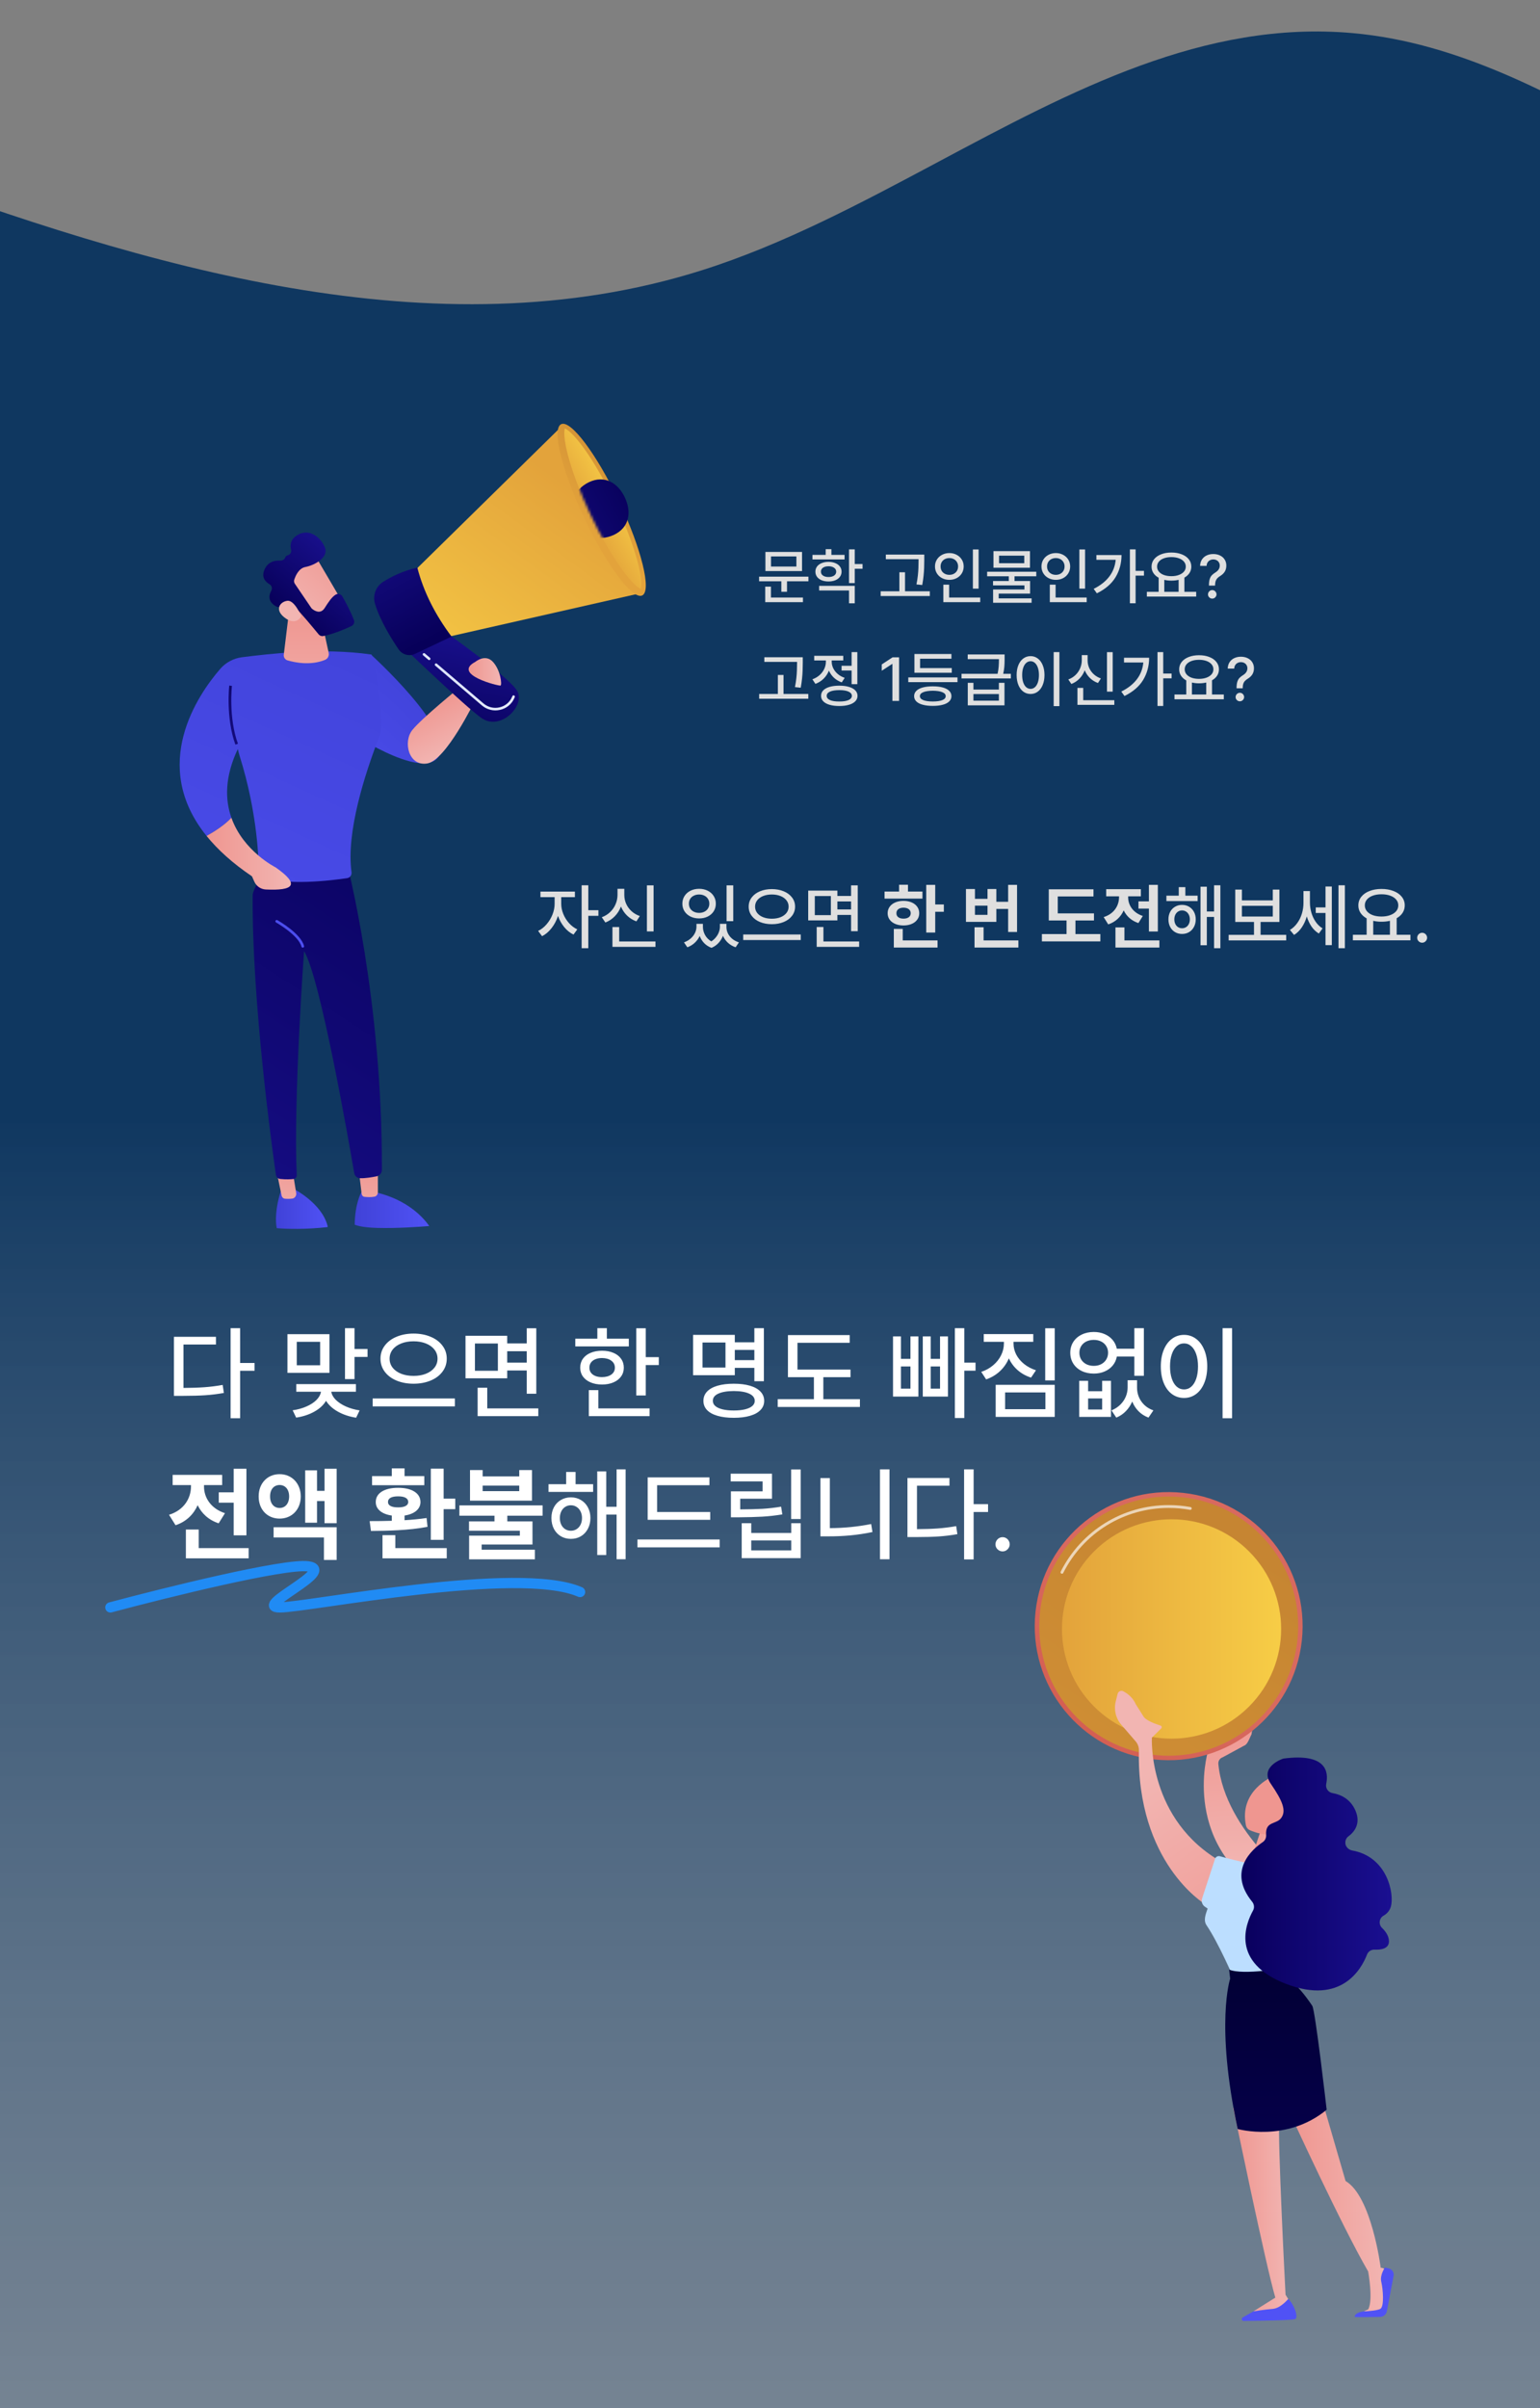 <svg xmlns="http://www.w3.org/2000/svg" width="600" height="938" viewBox="0 0 600 938" fill="none"><rect x="0" y="0" width="600" height="938" fill="#808080" stroke="none"/><path fill-rule="evenodd" clip-rule="evenodd" d="M1128.25 938.001H-573.873C-565.539 922.322 -558.735 906.368 -558.887 888.962C-559.153 858.952 -579.297 835.474 -599.76 811.622C-616.126 792.547 -632.696 773.233 -639.468 750.149C-655.153 696.692 -631.55 635.967 -596.062 592.358C-524.978 505.001 -550.664 435.768 -575.922 367.691C-591.014 327.014 -605.953 286.749 -600.003 243.278C-583.954 126.006 -483.339 24.408 -363.337 4.317C-259.641 -13.05 -156.134 25.225 -57.382 61.742C-53.468 63.189 -49.561 64.634 -45.663 66.072C56.613 103.798 169.398 138.177 273.422 105.281C305.24 95.22 335.533 79.061 365.617 63.014C417.758 35.202 469.274 7.722 527.025 12.896C568.294 16.591 604.689 36.722 641.232 56.936C673.223 74.632 705.327 92.39 740.915 99.241C791.403 108.958 841.717 95.73 892.257 82.442C937.033 70.669 981.987 58.85 1027.4 62.9C1083.58 67.91 1136.75 98.688 1168.01 144.317C1199.27 189.945 1208 249.483 1191.09 301.77C1182.25 329.081 1166.86 355.14 1151.63 380.937C1124.68 426.57 1098.21 471.38 1109.38 520.846C1118.06 559.288 1147.86 588.43 1176.85 616.774C1181.61 621.423 1186.34 626.05 1190.96 630.693L1190.96 630.685C1223.72 663.639 1254.09 708.114 1241.51 752.259C1233.1 781.799 1207.75 802.937 1182.7 823.836C1154.76 847.135 1127.19 870.136 1123.82 904.149C1122.68 915.743 1124.64 926.972 1128.25 938.001Z" fill="url(#paint0_linear_1114_12603)"></path><path d="M43 626.089C64.833 620.256 110.8 608.889 120 610.089C131.5 611.589 98 626.089 109 626.089C120 626.089 202 609.589 226 620.089" stroke="#208BF4" stroke-width="4" stroke-linecap="round"></path><path d="M93.552 530.875H99.177V533.922H93.552V552.398H89.841V517.32H93.552V530.875ZM67.77 520.68H84.138V523.688H71.481V540.602C74.58 540.589 77.302 540.497 79.645 540.328C81.989 540.159 84.359 539.859 86.755 539.43L87.224 542.555C84.75 542.997 82.321 543.297 79.939 543.453C77.569 543.609 74.75 543.688 71.481 543.688H70.583H67.77V520.68ZM128.356 534.742H111.989V519.664H128.356V534.742ZM114.021 549.312C116 549.026 117.79 548.531 119.392 547.828C121.006 547.125 122.308 546.279 123.298 545.289C124.287 544.286 124.873 543.219 125.056 542.086H115.427V539.117H138.669V542.086H129.079C129.248 543.193 129.834 544.247 130.837 545.25C131.84 546.24 133.148 547.099 134.763 547.828C136.377 548.544 138.161 549.052 140.114 549.352L138.747 552.203C136.091 551.786 133.728 550.999 131.657 549.84C129.587 548.681 128.044 547.275 127.028 545.621C126.039 547.288 124.515 548.694 122.458 549.84C120.414 550.986 118.057 551.76 115.388 552.164L114.021 549.312ZM124.724 531.773V522.633H115.622V531.773H124.724ZM134.411 517.32H138.122V525.445H143.2V528.531H138.122V537.164H134.411V517.32ZM161.13 519.43C163.565 519.43 165.765 519.84 167.731 520.66C169.698 521.467 171.241 522.613 172.36 524.098C173.493 525.569 174.06 527.268 174.06 529.195C174.06 531.122 173.493 532.828 172.36 534.312C171.241 535.797 169.698 536.943 167.731 537.75C165.765 538.557 163.565 538.961 161.13 538.961C158.695 538.961 156.494 538.557 154.528 537.75C152.575 536.943 151.039 535.797 149.919 534.312C148.799 532.828 148.239 531.122 148.239 529.195C148.239 527.281 148.799 525.582 149.919 524.098C151.039 522.613 152.575 521.467 154.528 520.66C156.494 519.84 158.695 519.43 161.13 519.43ZM145.192 544.703H177.224V547.789H145.192V544.703ZM151.794 529.195C151.794 530.536 152.191 531.715 152.985 532.73C153.793 533.746 154.906 534.534 156.325 535.094C157.744 535.641 159.346 535.914 161.13 535.914C162.914 535.914 164.509 535.641 165.915 535.094C167.334 534.534 168.448 533.746 169.255 532.73C170.062 531.715 170.466 530.536 170.466 529.195C170.466 527.867 170.062 526.689 169.255 525.66C168.448 524.632 167.334 523.837 165.915 523.277C164.496 522.717 162.901 522.438 161.13 522.438C159.346 522.438 157.744 522.717 156.325 523.277C154.906 523.837 153.793 524.632 152.985 525.66C152.191 526.689 151.794 527.867 151.794 529.195ZM197.614 523.258H205.231V517.359H208.942V542.867H205.231V533.805H197.614V536.852H181.364V520.289H197.614V523.258ZM193.981 533.922V523.297H185.036V533.922H193.981ZM186.091 540.523H189.841V548.57H209.724V551.578H186.091V540.523ZM205.231 530.758V526.305H197.614V530.758H205.231ZM251.599 528.609H256.677V531.695H251.599V543.531H247.888V517.359H251.599V528.609ZM224.138 521.422H232.731V517.32H236.442V521.422H244.997V524.43H224.138V521.422ZM226.052 532.711C226.052 531.396 226.403 530.237 227.106 529.234C227.823 528.232 228.825 527.464 230.114 526.93C231.403 526.383 232.888 526.109 234.567 526.109C236.234 526.109 237.705 526.383 238.981 526.93C240.271 527.464 241.267 528.232 241.97 529.234C242.686 530.237 243.044 531.396 243.044 532.711C243.044 534.013 242.686 535.159 241.97 536.148C241.267 537.138 240.271 537.906 238.981 538.453C237.705 539 236.234 539.273 234.567 539.273C232.888 539.273 231.403 539 230.114 538.453C228.825 537.906 227.823 537.138 227.106 536.148C226.403 535.159 226.052 534.013 226.052 532.711ZM229.411 541.461H233.122V548.57H253.083V551.578H229.411V541.461ZM229.646 532.711C229.632 533.453 229.828 534.104 230.231 534.664C230.635 535.211 231.201 535.634 231.931 535.934C232.673 536.233 233.532 536.383 234.509 536.383C236.019 536.383 237.237 536.057 238.161 535.406C239.086 534.755 239.554 533.857 239.567 532.711C239.554 531.565 239.092 530.66 238.181 529.996C237.269 529.319 236.065 528.974 234.567 528.961C233.578 528.961 232.705 529.117 231.95 529.43C231.208 529.729 230.635 530.165 230.231 530.738C229.828 531.298 229.632 531.956 229.646 532.711ZM297.614 537.984H293.903V532.789H286.286V535.641H270.036V519.938H286.286V522.828H293.903V517.32H297.614V537.984ZM282.653 532.672V522.906H273.708V532.672H282.653ZM274.06 545.641C274.06 544.234 274.528 543.03 275.466 542.027C276.416 541.025 277.777 540.263 279.548 539.742C281.332 539.221 283.448 538.961 285.896 538.961C288.33 538.961 290.433 539.221 292.204 539.742C293.975 540.263 295.336 541.025 296.286 542.027C297.25 543.03 297.731 544.234 297.731 545.641C297.731 547.034 297.25 548.225 296.286 549.215C295.336 550.204 293.975 550.953 292.204 551.461C290.433 551.982 288.33 552.242 285.896 552.242C283.448 552.242 281.332 551.982 279.548 551.461C277.777 550.953 276.416 550.204 275.466 549.215C274.528 548.225 274.06 547.034 274.06 545.641ZM277.731 545.641C277.731 546.422 278.05 547.092 278.688 547.652C279.34 548.212 280.277 548.642 281.501 548.941C282.725 549.241 284.19 549.391 285.896 549.391C287.588 549.391 289.047 549.241 290.271 548.941C291.494 548.642 292.432 548.212 293.083 547.652C293.734 547.092 294.06 546.422 294.06 545.641C294.047 544.417 293.324 543.479 291.892 542.828C290.459 542.164 288.461 541.826 285.896 541.812C283.304 541.826 281.293 542.164 279.86 542.828C278.428 543.479 277.718 544.417 277.731 545.641ZM293.903 529.781V525.797H286.286V529.781H293.903ZM331.364 536.422H320.778V544.977H335.036V548.023H303.005V544.977H317.106V536.422H306.989V520.016H331.052V523.023H310.7V533.453H331.364V536.422ZM375.7 530.758H380.075V533.883H375.7V552.32H372.028V517.32H375.7V530.758ZM347.927 520.523H351.013V529.273H354.724V520.523H357.81V543.961H347.927V520.523ZM354.724 540.875V532.242H351.013V540.875H354.724ZM359.528 520.523H362.614V529.273H366.247V520.523H369.333V543.961H359.528V520.523ZM366.247 540.875V532.242H362.614V540.875H366.247ZM394.88 523.297C394.88 524.794 395.231 526.233 395.935 527.613C396.651 528.98 397.666 530.198 398.981 531.266C400.31 532.333 401.859 533.154 403.63 533.727L401.716 536.578C399.737 535.953 397.998 534.99 396.501 533.688C395.017 532.385 393.871 530.849 393.063 529.078C392.269 530.979 391.11 532.646 389.587 534.078C388.063 535.497 386.273 536.565 384.216 537.281L382.302 534.352C384.086 533.753 385.642 532.887 386.97 531.754C388.298 530.621 389.32 529.326 390.036 527.867C390.765 526.409 391.13 524.885 391.13 523.297V522.633H383.278V519.625H402.575V522.633H394.88V523.297ZM387.927 539.391H410.935V551.891H387.927V539.391ZM407.302 548.883V542.359H391.599V548.883H407.302ZM407.224 517.359H410.935V537.672H407.224V517.359ZM423.942 541.891H429.411V537.828H432.849V551.891H420.466V537.828H423.942V541.891ZM416.989 526.891C416.989 525.315 417.38 523.915 418.161 522.691C418.942 521.467 420.03 520.517 421.423 519.84C422.816 519.15 424.398 518.805 426.169 518.805C427.692 518.805 429.086 519.078 430.349 519.625C431.612 520.159 432.66 520.921 433.493 521.91C434.326 522.9 434.867 524.039 435.114 525.328H441.95V517.32H445.661V535.875H441.95V528.375H435.134C434.899 529.69 434.366 530.855 433.532 531.871C432.699 532.874 431.644 533.648 430.368 534.195C429.105 534.742 427.705 535.016 426.169 535.016C424.398 535.016 422.816 534.677 421.423 534C420.03 533.31 418.942 532.353 418.161 531.129C417.38 529.892 416.989 528.479 416.989 526.891ZM420.544 526.891C420.544 527.88 420.778 528.766 421.247 529.547C421.729 530.315 422.393 530.921 423.239 531.363C424.099 531.793 425.075 532.008 426.169 532.008C427.237 532.008 428.187 531.793 429.021 531.363C429.867 530.921 430.524 530.315 430.993 529.547C431.475 528.766 431.716 527.88 431.716 526.891C431.716 525.914 431.475 525.048 430.993 524.293C430.524 523.525 429.867 522.932 429.021 522.516C428.187 522.099 427.237 521.891 426.169 521.891C425.075 521.891 424.099 522.099 423.239 522.516C422.393 522.932 421.729 523.525 421.247 524.293C420.778 525.048 420.544 525.914 420.544 526.891ZM429.411 549V544.703H423.942V549H429.411ZM433.044 549.352C434.398 548.792 435.55 548.043 436.501 547.105C437.451 546.155 438.161 545.107 438.63 543.961C439.099 542.815 439.333 541.643 439.333 540.445V537.594H443.005V540.445C442.992 541.695 443.22 542.906 443.688 544.078C444.17 545.25 444.886 546.298 445.837 547.223C446.8 548.147 447.979 548.857 449.372 549.352L447.458 552.164C445.922 551.578 444.626 550.745 443.571 549.664C442.517 548.596 441.703 547.34 441.13 545.895C440.531 547.301 439.711 548.544 438.669 549.625C437.627 550.719 436.377 551.565 434.919 552.164L433.044 549.352ZM480.036 552.398H476.325V517.32H480.036V552.398ZM452.263 532.203C452.263 529.755 452.647 527.607 453.415 525.758C454.183 523.896 455.251 522.464 456.618 521.461C457.998 520.445 459.567 519.938 461.325 519.938C463.057 519.938 464.606 520.445 465.974 521.461C467.341 522.464 468.409 523.896 469.177 525.758C469.958 527.607 470.349 529.755 470.349 532.203C470.349 534.677 469.958 536.845 469.177 538.707C468.409 540.569 467.341 542.001 465.974 543.004C464.606 544.007 463.057 544.508 461.325 544.508C459.567 544.508 457.998 544.007 456.618 543.004C455.251 542.001 454.183 540.569 453.415 538.707C452.647 536.845 452.263 534.677 452.263 532.203ZM455.856 532.203C455.856 534.026 456.084 535.615 456.54 536.969C456.996 538.323 457.634 539.365 458.454 540.094C459.287 540.823 460.244 541.188 461.325 541.188C462.393 541.188 463.337 540.823 464.157 540.094C464.978 539.365 465.616 538.323 466.071 536.969C466.527 535.615 466.755 534.026 466.755 532.203C466.755 530.406 466.527 528.837 466.071 527.496C465.616 526.142 464.978 525.1 464.157 524.371C463.337 523.629 462.393 523.258 461.325 523.258C460.244 523.258 459.287 523.629 458.454 524.371C457.634 525.1 456.996 526.142 456.54 527.496C456.084 528.837 455.856 530.406 455.856 532.203ZM96.013 572.086V598.023H91.052V585.289H85.231V581.266H91.052V572.086H96.013ZM65.856 590.016C71.735 588.18 74.392 583.551 74.411 579V578.453H67.263V574.469H86.56V578.453H79.489V579.039C79.47 583.16 82.009 587.555 87.653 589.391L85.192 593.336C81.267 592.047 78.552 589.469 77.009 586.285C75.427 589.82 72.595 592.691 68.395 594.078L65.856 590.016ZM72.419 606.969V595.758H77.419V602.984H96.872V606.969H72.419ZM108.942 574.195C113.669 574.176 117.165 577.77 117.185 582.867C117.165 588.004 113.669 591.5 108.942 591.5C104.196 591.5 100.759 588.004 100.778 582.867C100.759 577.77 104.196 574.176 108.942 574.195ZM105.231 582.867C105.212 585.66 106.755 587.359 108.942 587.359C111.11 587.359 112.634 585.66 112.653 582.867C112.634 580.055 111.11 578.434 108.942 578.414C106.755 578.434 105.212 580.055 105.231 582.867ZM106.599 598.844V594.859H131.169V607.594H126.208V598.844H106.599ZM118.903 593.102V572.711H123.513V580.68H126.442V572.086H131.169V593.297H126.442V584.664H123.513V593.102H118.903ZM172.849 572.047V583.727H177.38V587.828H172.849V599.781H167.849V572.047H172.849ZM144.021 592.477C146.579 592.477 149.548 592.457 152.653 592.359V590.309C148.786 589.762 146.384 587.848 146.403 585.055C146.384 581.539 149.841 579.488 155.114 579.508C160.349 579.488 163.806 581.539 163.825 585.055C163.806 587.828 161.423 589.742 157.614 590.309V592.125C160.524 591.949 163.454 591.676 166.208 591.266L166.56 594.703C159.079 596.148 150.661 596.246 144.528 596.305L144.021 592.477ZM144.958 578.492V574.938H152.653V571.93H157.614V574.938H165.31V578.492H144.958ZM149.021 606.969V597.945H154.021V602.984H174.06V606.969H149.021ZM151.169 585.055C151.149 586.383 152.575 587.145 155.114 587.125C157.614 587.145 159.04 586.383 159.06 585.055C159.04 583.551 157.614 582.828 155.114 582.828C152.575 582.828 151.149 583.551 151.169 585.055ZM188.044 572.594V575.055H202.302V572.594H207.263V584.508H183.122V572.594H188.044ZM178.981 590.367V586.344H211.403V590.367H197.653V592.594H207.458V601.578H187.653V603.609H208.396V607.359H182.771V598.141H202.536V596.227H182.731V592.594H192.653V590.367H178.981ZM188.044 580.797H202.302V578.648H188.044V580.797ZM231.091 581.109H213.708V578.102H220.583V573.336H224.255V578.102H231.091V581.109ZM214.841 591.266C214.841 589.716 215.16 588.329 215.798 587.105C216.449 585.882 217.354 584.931 218.513 584.254C219.672 583.564 220.974 583.219 222.419 583.219C223.877 583.219 225.179 583.564 226.325 584.254C227.484 584.931 228.389 585.882 229.04 587.105C229.704 588.329 230.036 589.716 230.036 591.266C230.036 592.841 229.704 594.247 229.04 595.484C228.389 596.721 227.484 597.685 226.325 598.375C225.179 599.052 223.877 599.391 222.419 599.391C220.974 599.391 219.672 599.052 218.513 598.375C217.354 597.685 216.449 596.721 215.798 595.484C215.16 594.247 214.841 592.841 214.841 591.266ZM218.122 591.266C218.122 592.242 218.304 593.108 218.669 593.863C219.034 594.605 219.541 595.185 220.192 595.602C220.843 596.018 221.586 596.227 222.419 596.227C223.252 596.227 223.994 596.018 224.646 595.602C225.31 595.185 225.824 594.605 226.188 593.863C226.566 593.108 226.755 592.242 226.755 591.266C226.755 590.315 226.566 589.462 226.188 588.707C225.824 587.952 225.31 587.366 224.646 586.949C223.994 586.52 223.252 586.305 222.419 586.305C221.586 586.305 220.843 586.52 220.192 586.949C219.541 587.366 219.034 587.952 218.669 588.707C218.304 589.462 218.122 590.315 218.122 591.266ZM232.692 573.102H236.208V586.891H240.231V572.32H243.747V607.32H240.231V589.938H236.208V605.68H232.692V573.102ZM276.716 591.969H252.341V575.445H276.403V578.492H256.013V588.922H276.716V591.969ZM248.356 599.625H280.388V602.711H248.356V599.625ZM311.95 591.656H308.239V572.359H311.95V591.656ZM284.685 574H300.778V583.766H288.396V587.906C291.781 587.893 294.659 587.822 297.028 587.691C299.398 587.548 301.833 587.268 304.333 586.852L304.802 589.859C302.132 590.302 299.535 590.595 297.009 590.738C294.496 590.882 291.39 590.966 287.692 590.992H284.763V580.875H297.106V577.008H284.685V574ZM288.981 593.297H292.692V597.086H308.278V593.297H311.95V606.891H288.981V593.297ZM308.278 603.883V600.016H292.692V603.883H308.278ZM346.56 607.32H342.849V572.32H346.56V607.32ZM319.646 575.719H323.317V595.211C328.864 595.185 334.229 594.651 339.411 593.609L339.919 596.734C336.95 597.346 334.047 597.783 331.208 598.043C328.369 598.303 325.492 598.427 322.575 598.414H319.646V575.719ZM379.333 585.875H384.958V588.922H379.333V607.398H375.622V572.32H379.333V585.875ZM353.552 575.68H369.919V578.688H357.263V595.602C360.362 595.589 363.083 595.497 365.427 595.328C367.771 595.159 370.14 594.859 372.536 594.43L373.005 597.555C370.531 597.997 368.103 598.297 365.72 598.453C363.35 598.609 360.531 598.688 357.263 598.688H356.364H353.552V575.68ZM390.622 604.273C390.127 604.273 389.665 604.15 389.235 603.902C388.819 603.655 388.48 603.323 388.22 602.906C387.972 602.49 387.849 602.034 387.849 601.539C387.849 601.031 387.972 600.562 388.22 600.133C388.467 599.703 388.799 599.365 389.216 599.117C389.646 598.857 390.114 598.727 390.622 598.727C391.117 598.727 391.573 598.85 391.989 599.098C392.419 599.345 392.757 599.684 393.005 600.113C393.265 600.543 393.396 601.005 393.396 601.5C393.396 601.995 393.265 602.457 393.005 602.887C392.757 603.303 392.419 603.642 391.989 603.902C391.573 604.15 391.117 604.273 390.622 604.273Z" fill="white"></path><path d="M314.969 226.414H306.625V230.492H304.422V226.414H295.75V224.609H314.969V226.414ZM298.141 228.5H300.367V232.742H312.836V234.547H298.141V228.5ZM298.211 214.977H312.484V222.43H298.211V214.977ZM310.281 220.672V216.734H300.391V220.672H310.281ZM329.055 217.906H316.539V216.125H321.695V213.898H323.922V216.125H329.055V217.906ZM317.688 222.664C317.688 221.906 317.898 221.242 318.32 220.672C318.75 220.094 319.352 219.648 320.125 219.336C320.898 219.016 321.789 218.852 322.797 218.844C323.797 218.852 324.68 219.016 325.445 219.336C326.219 219.648 326.816 220.094 327.238 220.672C327.668 221.242 327.883 221.906 327.883 222.664C327.883 223.422 327.668 224.09 327.238 224.668C326.816 225.246 326.219 225.695 325.445 226.016C324.68 226.328 323.797 226.484 322.797 226.484C321.789 226.484 320.898 226.328 320.125 226.016C319.352 225.695 318.75 225.246 318.32 224.668C317.898 224.09 317.688 223.422 317.688 222.664ZM319.141 228.195H333.016V234.992H330.789V230H319.141V228.195ZM319.844 222.664C319.836 223.305 320.102 223.812 320.641 224.188C321.18 224.562 321.898 224.75 322.797 224.75C323.695 224.75 324.418 224.566 324.965 224.199C325.512 223.824 325.789 223.312 325.797 222.664C325.789 222.023 325.512 221.516 324.965 221.141C324.418 220.758 323.695 220.562 322.797 220.555C322.203 220.555 321.68 220.645 321.227 220.824C320.781 220.996 320.438 221.242 320.195 221.562C319.953 221.875 319.836 222.242 319.844 222.664ZM330.789 213.992H333.016V219.688H336.062V221.539H333.016V227.117H330.789V213.992ZM360.109 218.07C360.102 219.281 360.082 220.316 360.051 221.176C360.027 222.027 359.957 223.023 359.84 224.164C359.73 225.305 359.555 226.539 359.312 227.867L357.062 227.633C357.312 226.375 357.496 225.191 357.613 224.082C357.73 222.965 357.801 221.98 357.824 221.129C357.855 220.277 357.875 219.258 357.883 218.07V217.812H345.133V216.008H360.109V218.07ZM343.117 230.305H350.406V222.898H352.609V230.305H362.266V232.156H343.117V230.305ZM381.273 229.273H379.047V214.016H381.273V229.273ZM364.281 220.625C364.281 219.633 364.527 218.742 365.02 217.953C365.512 217.164 366.184 216.547 367.035 216.102C367.887 215.648 368.836 215.422 369.883 215.422C370.93 215.422 371.875 215.648 372.719 216.102C373.57 216.547 374.238 217.164 374.723 217.953C375.215 218.742 375.461 219.633 375.461 220.625C375.461 221.633 375.215 222.535 374.723 223.332C374.238 224.121 373.57 224.738 372.719 225.184C371.875 225.629 370.93 225.852 369.883 225.852C368.836 225.852 367.887 225.629 367.035 225.184C366.184 224.738 365.512 224.121 365.02 223.332C364.527 222.535 364.281 221.633 364.281 220.625ZM366.461 220.625C366.461 221.273 366.605 221.848 366.895 222.348C367.191 222.84 367.602 223.223 368.125 223.496C368.648 223.77 369.234 223.906 369.883 223.906C370.523 223.906 371.102 223.77 371.617 223.496C372.133 223.223 372.539 222.84 372.836 222.348C373.133 221.848 373.281 221.273 373.281 220.625C373.281 219.992 373.133 219.43 372.836 218.938C372.539 218.438 372.133 218.051 371.617 217.777C371.102 217.504 370.523 217.367 369.883 217.367C369.234 217.367 368.648 217.504 368.125 217.777C367.602 218.051 367.191 218.438 366.895 218.938C366.605 219.43 366.461 219.992 366.461 220.625ZM367.539 227.727H369.789V232.742H381.906V234.547H367.539V227.727ZM403.75 224.469H395.266V226.297H401.336V231.219H389.102V233.07H401.922V234.781H386.922V229.602H399.133V228.008H386.898V226.297H393.039V224.469H384.602V222.688H403.75V224.469ZM387.062 214.672H401.289V221.141H387.062V214.672ZM399.062 219.383V216.43H389.242V219.383H399.062ZM422.758 229.273H420.531V214.016H422.758V229.273ZM405.766 220.625C405.766 219.633 406.012 218.742 406.504 217.953C406.996 217.164 407.668 216.547 408.52 216.102C409.371 215.648 410.32 215.422 411.367 215.422C412.414 215.422 413.359 215.648 414.203 216.102C415.055 216.547 415.723 217.164 416.207 217.953C416.699 218.742 416.945 219.633 416.945 220.625C416.945 221.633 416.699 222.535 416.207 223.332C415.723 224.121 415.055 224.738 414.203 225.184C413.359 225.629 412.414 225.852 411.367 225.852C410.32 225.852 409.371 225.629 408.52 225.184C407.668 224.738 406.996 224.121 406.504 223.332C406.012 222.535 405.766 221.633 405.766 220.625ZM407.945 220.625C407.945 221.273 408.09 221.848 408.379 222.348C408.676 222.84 409.086 223.223 409.609 223.496C410.133 223.77 410.719 223.906 411.367 223.906C412.008 223.906 412.586 223.77 413.102 223.496C413.617 223.223 414.023 222.84 414.32 222.348C414.617 221.848 414.766 221.273 414.766 220.625C414.766 219.992 414.617 219.43 414.32 218.938C414.023 218.438 413.617 218.051 413.102 217.777C412.586 217.504 412.008 217.367 411.367 217.367C410.719 217.367 410.133 217.504 409.609 217.777C409.086 218.051 408.676 218.438 408.379 218.938C408.09 219.43 407.945 219.992 407.945 220.625ZM409.023 227.727H411.273V232.742H423.391V234.547H409.023V227.727ZM442.445 222.359H445.703V224.211H442.445V234.969H440.219V213.992H442.445V222.359ZM426.109 229.367C428.734 228.055 430.762 226.453 432.191 224.562C433.629 222.672 434.461 220.5 434.688 218.047H427.164V216.195H436.961C436.945 219.398 436.168 222.277 434.629 224.832C433.09 227.379 430.664 229.469 427.352 231.102L426.109 229.367ZM466.047 232.367H446.828V230.516H451.422V225.031C450.539 224.547 449.855 223.934 449.371 223.191C448.887 222.449 448.648 221.617 448.656 220.695C448.656 219.609 448.984 218.652 449.641 217.824C450.297 216.996 451.211 216.355 452.383 215.902C453.562 215.441 454.898 215.211 456.391 215.211C457.883 215.211 459.219 215.441 460.398 215.902C461.578 216.355 462.496 216.996 463.152 217.824C463.816 218.652 464.148 219.609 464.148 220.695C464.148 221.609 463.914 222.434 463.445 223.168C462.977 223.895 462.312 224.5 461.453 224.984V230.516H466.047V232.367ZM450.812 220.695C450.812 221.438 451.047 222.09 451.516 222.652C451.984 223.215 452.641 223.652 453.484 223.965C454.328 224.27 455.297 224.422 456.391 224.422C457.477 224.422 458.441 224.266 459.285 223.953C460.137 223.641 460.801 223.207 461.277 222.652C461.754 222.09 461.992 221.438 461.992 220.695C461.992 219.953 461.754 219.305 461.277 218.75C460.801 218.188 460.137 217.754 459.285 217.449C458.441 217.145 457.477 216.992 456.391 216.992C455.297 216.992 454.328 217.145 453.484 217.449C452.641 217.754 451.984 218.188 451.516 218.75C451.047 219.305 450.812 219.953 450.812 220.695ZM459.203 230.516V225.852C458.328 226.055 457.391 226.156 456.391 226.156C455.406 226.156 454.484 226.055 453.625 225.852V230.516H459.203ZM471.016 227.961C471.023 226.977 471.121 226.18 471.309 225.57C471.504 224.953 471.773 224.461 472.117 224.094C472.461 223.719 472.922 223.352 473.5 222.992C474.656 222.289 475.234 221.391 475.234 220.297C475.234 219.82 475.121 219.402 474.895 219.043C474.676 218.676 474.371 218.395 473.98 218.199C473.598 218.004 473.172 217.906 472.703 217.906C472.266 217.906 471.855 218 471.473 218.188C471.09 218.367 470.773 218.645 470.523 219.02C470.273 219.395 470.133 219.859 470.102 220.414H467.57C467.602 219.445 467.844 218.613 468.297 217.918C468.758 217.223 469.371 216.695 470.137 216.336C470.902 215.977 471.758 215.797 472.703 215.797C473.703 215.797 474.586 215.988 475.352 216.371C476.125 216.746 476.723 217.273 477.145 217.953C477.574 218.633 477.789 219.414 477.789 220.297C477.789 221.203 477.586 221.988 477.18 222.652C476.773 223.309 476.18 223.875 475.398 224.352C474.914 224.648 474.531 224.953 474.25 225.266C473.969 225.57 473.758 225.938 473.617 226.367C473.484 226.797 473.414 227.328 473.406 227.961V228.102H471.016V227.961ZM470.641 231.523C470.641 231.219 470.715 230.938 470.863 230.68C471.012 230.422 471.211 230.219 471.461 230.07C471.719 229.914 472 229.836 472.305 229.836C472.602 229.836 472.875 229.91 473.125 230.059C473.383 230.207 473.586 230.41 473.734 230.668C473.891 230.926 473.969 231.203 473.969 231.5C473.969 231.797 473.891 232.074 473.734 232.332C473.586 232.582 473.383 232.785 473.125 232.941C472.875 233.09 472.602 233.164 472.305 233.164C472.008 233.164 471.73 233.09 471.473 232.941C471.223 232.793 471.02 232.594 470.863 232.344C470.715 232.094 470.641 231.82 470.641 231.523Z" fill="#DFDFDF"></path><path d="M218.658 352.043C218.658 353.328 218.923 354.632 219.451 355.953C219.98 357.266 220.718 358.46 221.666 359.535C222.623 360.602 223.708 361.422 224.92 361.996L223.443 364.02C222.094 363.372 220.891 362.406 219.834 361.121C218.777 359.827 217.965 358.368 217.4 356.746C216.835 358.505 216.001 360.091 214.898 361.504C213.805 362.908 212.57 363.956 211.193 364.648L209.662 362.598C210.874 362.014 211.968 361.158 212.943 360.027C213.928 358.888 214.698 357.617 215.254 356.213C215.81 354.8 216.088 353.41 216.088 352.043V349.445H210.564V347.285H223.99V349.445H218.658V352.043ZM226.615 344.824H229.213V354.531H233.15V356.719H229.213V369.324H226.615V344.824ZM254.643 362.789H252.045V344.852H254.643V362.789ZM234.463 357.266C235.721 356.801 236.81 356.126 237.73 355.242C238.651 354.358 239.353 353.342 239.836 352.193C240.328 351.045 240.579 349.855 240.588 348.625V346.191H243.24V348.625C243.24 349.819 243.482 350.958 243.965 352.043C244.448 353.128 245.145 354.085 246.057 354.914C246.968 355.743 248.044 356.372 249.283 356.801L247.943 358.879C246.54 358.359 245.323 357.603 244.293 356.609C243.272 355.607 242.484 354.436 241.928 353.096C241.381 354.536 240.583 355.798 239.535 356.883C238.496 357.958 237.27 358.77 235.857 359.316L234.463 357.266ZM238.619 361.094H241.244V366.699H255.381V368.805H238.619V361.094ZM273.865 361.012C273.865 362.115 274.143 363.176 274.699 364.197C275.255 365.209 276.066 366.034 277.133 366.672C277.853 366.207 278.464 365.656 278.965 365.018C279.475 364.38 279.854 363.714 280.1 363.021C280.355 362.329 280.482 361.659 280.482 361.012V359.836H283.025V361.012C283.016 361.868 283.199 362.698 283.572 363.5C283.946 364.293 284.497 364.999 285.227 365.619C285.965 366.239 286.854 366.717 287.893 367.055L286.607 368.969C285.423 368.559 284.415 367.966 283.586 367.191C282.757 366.426 282.123 365.528 281.686 364.498C281.275 365.537 280.692 366.467 279.936 367.287C279.188 368.107 278.277 368.741 277.201 369.188C276.071 368.759 275.118 368.144 274.344 367.342C273.578 366.54 272.999 365.615 272.607 364.566C272.152 365.56 271.514 366.439 270.693 367.205C269.882 367.971 268.916 368.559 267.795 368.969L266.482 367.055C267.494 366.69 268.365 366.189 269.094 365.551C269.832 364.904 270.388 364.188 270.762 363.404C271.145 362.611 271.34 361.814 271.35 361.012V359.836H273.865V361.012ZM265.854 351.988C265.854 350.867 266.136 349.869 266.701 348.994C267.266 348.11 268.046 347.422 269.039 346.93C270.033 346.438 271.149 346.191 272.389 346.191C273.628 346.191 274.74 346.438 275.725 346.93C276.718 347.422 277.493 348.11 278.049 348.994C278.614 349.869 278.896 350.867 278.896 351.988C278.896 353.1 278.614 354.094 278.049 354.969C277.493 355.835 276.718 356.514 275.725 357.006C274.74 357.489 273.628 357.73 272.389 357.73C271.149 357.73 270.033 357.489 269.039 357.006C268.046 356.514 267.266 355.835 266.701 354.969C266.136 354.094 265.854 353.1 265.854 351.988ZM268.396 351.988C268.396 352.69 268.565 353.314 268.902 353.861C269.24 354.399 269.714 354.818 270.324 355.119C270.935 355.42 271.623 355.57 272.389 355.57C273.145 355.57 273.824 355.42 274.426 355.119C275.027 354.818 275.497 354.399 275.834 353.861C276.18 353.314 276.354 352.69 276.354 351.988C276.354 351.286 276.18 350.662 275.834 350.115C275.497 349.568 275.027 349.149 274.426 348.857C273.824 348.557 273.145 348.406 272.389 348.406C271.623 348.406 270.935 348.557 270.324 348.857C269.714 349.149 269.24 349.568 268.902 350.115C268.565 350.662 268.396 351.286 268.396 351.988ZM283.08 344.852H285.678V358.797H283.08V344.852ZM300.717 346.301C302.421 346.301 303.962 346.588 305.338 347.162C306.714 347.727 307.794 348.529 308.578 349.568C309.371 350.598 309.768 351.788 309.768 353.137C309.768 354.486 309.371 355.68 308.578 356.719C307.794 357.758 306.714 358.56 305.338 359.125C303.962 359.69 302.421 359.973 300.717 359.973C299.012 359.973 297.472 359.69 296.096 359.125C294.729 358.56 293.653 357.758 292.869 356.719C292.085 355.68 291.693 354.486 291.693 353.137C291.693 351.797 292.085 350.607 292.869 349.568C293.653 348.529 294.729 347.727 296.096 347.162C297.472 346.588 299.012 346.301 300.717 346.301ZM289.561 363.992H311.982V366.152H289.561V363.992ZM294.182 353.137C294.182 354.076 294.46 354.9 295.016 355.611C295.581 356.322 296.36 356.874 297.354 357.266C298.347 357.648 299.468 357.84 300.717 357.84C301.965 357.84 303.082 357.648 304.066 357.266C305.06 356.874 305.839 356.322 306.404 355.611C306.969 354.9 307.252 354.076 307.252 353.137C307.252 352.207 306.969 351.382 306.404 350.662C305.839 349.942 305.06 349.386 304.066 348.994C303.073 348.602 301.956 348.406 300.717 348.406C299.468 348.406 298.347 348.602 297.354 348.994C296.36 349.386 295.581 349.942 295.016 350.662C294.46 351.382 294.182 352.207 294.182 353.137ZM326.256 348.98H331.588V344.852H334.186V362.707H331.588V356.363H326.256V358.496H314.881V346.902H326.256V348.98ZM323.713 356.445V349.008H317.451V356.445H323.713ZM318.189 361.066H320.814V366.699H334.732V368.805H318.189V361.066ZM331.588 354.23V351.113H326.256V354.23H331.588ZM364.373 344.66V352.289H367.736V355.133H364.373V363.227H360.873V344.66H364.373ZM344.631 350.02V347.258H350.291V344.605H353.764V347.258H359.396V350.02H344.631ZM345.834 355.707C345.834 352.822 348.391 350.895 352.014 350.895C355.623 350.895 358.139 352.822 358.139 355.707C358.139 358.578 355.623 360.465 352.014 360.465C348.391 360.465 345.834 358.578 345.834 355.707ZM348.24 369.078V361.805H351.713V366.289H365.275V369.078H348.24ZM349.252 355.707C349.238 357.074 350.346 357.812 352.014 357.812C353.695 357.812 354.83 357.074 354.83 355.707C354.83 354.326 353.695 353.561 352.014 353.547C350.346 353.561 349.238 354.326 349.252 355.707ZM396.256 344.66V363.008H392.783V354.039H388.189V359.07H376.35V346.273H379.85V350.102H384.744V346.273H388.189V351.25H392.783V344.66H396.256ZM379.686 369.078V361.176H383.213V366.289H396.775V369.078H379.686ZM379.85 356.336H384.744V352.754H379.85V356.336ZM426.225 355.762V358.523H419.006V363.828H428.713V366.672H405.936V363.828H415.533V358.523H408.615V346.383H426.033V349.172H412.115V355.762H426.225ZM451.107 344.66V362.816H447.635V353.902H443.561V351.086H447.635V344.66H451.107ZM429.998 357.211C434.113 355.926 435.973 352.686 435.986 349.5V349.117H430.982V346.328H444.49V349.117H439.541V349.527C439.527 352.412 441.305 355.488 445.256 356.773L443.533 359.535C440.785 358.633 438.885 356.828 437.805 354.6C436.697 357.074 434.715 359.084 431.775 360.055L429.998 357.211ZM434.592 369.078V361.23H438.092V366.289H451.709V369.078H434.592ZM466.611 350.977H454.443V348.871H459.256V345.535H461.826V348.871H466.611V350.977ZM455.236 358.086C455.236 357.001 455.46 356.031 455.906 355.174C456.362 354.317 456.995 353.652 457.807 353.178C458.618 352.695 459.529 352.453 460.541 352.453C461.562 352.453 462.473 352.695 463.275 353.178C464.087 353.652 464.72 354.317 465.176 355.174C465.641 356.031 465.873 357.001 465.873 358.086C465.873 359.189 465.641 360.173 465.176 361.039C464.72 361.905 464.087 362.579 463.275 363.062C462.473 363.536 461.562 363.773 460.541 363.773C459.529 363.773 458.618 363.536 457.807 363.062C456.995 362.579 456.362 361.905 455.906 361.039C455.46 360.173 455.236 359.189 455.236 358.086ZM457.533 358.086C457.533 358.77 457.661 359.376 457.916 359.904C458.171 360.424 458.527 360.829 458.982 361.121C459.438 361.413 459.958 361.559 460.541 361.559C461.124 361.559 461.644 361.413 462.1 361.121C462.564 360.829 462.924 360.424 463.18 359.904C463.444 359.376 463.576 358.77 463.576 358.086C463.576 357.421 463.444 356.824 463.18 356.295C462.924 355.766 462.564 355.356 462.1 355.064C461.644 354.764 461.124 354.613 460.541 354.613C459.958 354.613 459.438 354.764 458.982 355.064C458.527 355.356 458.171 355.766 457.916 356.295C457.661 356.824 457.533 357.421 457.533 358.086ZM467.732 345.371H470.193V355.023H473.01V344.824H475.471V369.324H473.01V357.156H470.193V368.176H467.732V345.371ZM501.119 366.289H478.697V364.129H488.568V359.098H481.268V346.492H483.865V350.703H495.896V346.492H498.467V359.098H491.139V364.129H501.119V366.289ZM495.896 356.992V352.809H483.865V356.992H495.896ZM510.361 351.523C510.361 352.854 510.548 354.171 510.922 355.475C511.296 356.769 511.852 357.954 512.59 359.029C513.328 360.105 514.226 360.966 515.283 361.613L513.834 363.609C512.722 362.944 511.77 362.037 510.977 360.889C510.193 359.731 509.582 358.419 509.145 356.951C508.689 358.546 508.037 359.968 507.189 361.217C506.351 362.465 505.348 363.445 504.182 364.156L502.568 362.215C503.689 361.54 504.646 360.643 505.439 359.521C506.242 358.4 506.843 357.161 507.244 355.803C507.654 354.436 507.855 353.046 507.846 351.633V347.066H510.361V351.523ZM512.631 353.438H516.432V345.289H518.893V368.121H516.432V355.598H512.631V353.438ZM521.49 344.824H523.979V369.324H521.49V344.824ZM549.518 366.262H527.096V364.102H532.455V357.703C531.425 357.138 530.628 356.423 530.062 355.557C529.497 354.691 529.219 353.72 529.229 352.645C529.229 351.378 529.611 350.261 530.377 349.295C531.143 348.329 532.209 347.581 533.576 347.053C534.952 346.515 536.511 346.246 538.252 346.246C539.993 346.246 541.551 346.515 542.928 347.053C544.304 347.581 545.375 348.329 546.141 349.295C546.915 350.261 547.303 351.378 547.303 352.645C547.303 353.711 547.029 354.673 546.482 355.529C545.936 356.377 545.161 357.083 544.158 357.648V364.102H549.518V366.262ZM531.744 352.645C531.744 353.51 532.018 354.271 532.564 354.928C533.111 355.584 533.877 356.094 534.861 356.459C535.846 356.814 536.976 356.992 538.252 356.992C539.519 356.992 540.645 356.81 541.629 356.445C542.622 356.081 543.397 355.575 543.953 354.928C544.509 354.271 544.787 353.51 544.787 352.645C544.787 351.779 544.509 351.022 543.953 350.375C543.397 349.719 542.622 349.213 541.629 348.857C540.645 348.502 539.519 348.324 538.252 348.324C536.976 348.324 535.846 348.502 534.861 348.857C533.877 349.213 533.111 349.719 532.564 350.375C532.018 351.022 531.744 351.779 531.744 352.645ZM541.533 364.102V358.66C540.512 358.897 539.419 359.016 538.252 359.016C537.104 359.016 536.028 358.897 535.025 358.66V364.102H541.533ZM554.084 367.191C553.738 367.191 553.414 367.105 553.113 366.932C552.822 366.758 552.585 366.526 552.402 366.234C552.229 365.943 552.143 365.624 552.143 365.277C552.143 364.922 552.229 364.594 552.402 364.293C552.576 363.992 552.808 363.755 553.1 363.582C553.4 363.4 553.729 363.309 554.084 363.309C554.43 363.309 554.749 363.395 555.041 363.568C555.342 363.742 555.579 363.979 555.752 364.279C555.934 364.58 556.025 364.904 556.025 365.25C556.025 365.596 555.934 365.92 555.752 366.221C555.579 366.512 555.342 366.749 555.041 366.932C554.749 367.105 554.43 367.191 554.084 367.191Z" fill="#DFDFDF"></path><path d="M312.769 258.07C312.761 259.281 312.741 260.316 312.71 261.176C312.687 262.027 312.616 263.023 312.499 264.164C312.39 265.305 312.214 266.539 311.972 267.867L309.722 267.633C309.972 266.375 310.155 265.191 310.272 264.082C310.39 262.965 310.46 261.98 310.483 261.129C310.515 260.277 310.534 259.258 310.542 258.07V257.812H297.792V256.008H312.769V258.07ZM295.776 270.305H303.065V262.898H305.269V270.305H314.925V272.156H295.776V270.305ZM334.026 266.484H331.8V261.164H327.886V259.336H331.8V253.992H334.026V266.484ZM316.519 264.586C317.581 264.211 318.511 263.672 319.308 262.969C320.104 262.258 320.714 261.449 321.136 260.543C321.565 259.629 321.776 258.688 321.769 257.719V257.25H317.222V255.445H328.542V257.25H324.042V257.695C324.034 258.586 324.233 259.449 324.64 260.285C325.046 261.121 325.632 261.867 326.397 262.523C327.163 263.172 328.065 263.672 329.104 264.023L327.956 265.781C326.8 265.383 325.792 264.789 324.933 264C324.081 263.203 323.421 262.273 322.952 261.211C322.491 262.398 321.808 263.441 320.901 264.34C319.995 265.238 318.925 265.914 317.69 266.367L316.519 264.586ZM319.894 271.031C319.894 270.203 320.175 269.496 320.737 268.91C321.308 268.316 322.124 267.863 323.187 267.551C324.257 267.23 325.526 267.07 326.995 267.07C328.456 267.07 329.718 267.23 330.78 267.551C331.843 267.863 332.659 268.316 333.229 268.91C333.808 269.496 334.097 270.203 334.097 271.031C334.097 271.859 333.808 272.566 333.229 273.152C332.659 273.746 331.843 274.199 330.78 274.512C329.718 274.832 328.456 274.992 326.995 274.992C325.526 274.992 324.257 274.832 323.187 274.512C322.124 274.199 321.308 273.746 320.737 273.152C320.175 272.566 319.894 271.859 319.894 271.031ZM322.097 271.031C322.089 271.742 322.515 272.293 323.374 272.684C324.241 273.066 325.448 273.25 326.995 273.234C328.526 273.25 329.722 273.066 330.581 272.684C331.448 272.293 331.886 271.742 331.894 271.031C331.886 270.328 331.456 269.781 330.604 269.391C329.761 269 328.581 268.805 327.065 268.805C325.487 268.805 324.261 268.996 323.386 269.379C322.519 269.762 322.089 270.312 322.097 271.031ZM350.292 273H347.69V258.609H347.597L343.542 261.258V258.797L347.761 256.031H350.292V273ZM373.05 265.688H353.878V263.859H373.05V265.688ZM356.151 271.148C356.151 270.344 356.44 269.656 357.019 269.086C357.597 268.508 358.433 268.07 359.526 267.773C360.62 267.477 361.925 267.328 363.44 267.328C364.948 267.328 366.241 267.477 367.319 267.773C368.405 268.07 369.237 268.508 369.815 269.086C370.394 269.656 370.683 270.344 370.683 271.148C370.683 271.953 370.394 272.641 369.815 273.211C369.237 273.781 368.405 274.211 367.319 274.5C366.241 274.797 364.948 274.945 363.44 274.945C361.925 274.945 360.62 274.797 359.526 274.5C358.433 274.211 357.597 273.781 357.019 273.211C356.44 272.641 356.151 271.953 356.151 271.148ZM356.269 254.742H370.683V256.57H358.472V260.227H370.823V262.031H356.269V254.742ZM358.401 271.148C358.394 271.82 358.827 272.336 359.702 272.695C360.577 273.047 361.823 273.227 363.44 273.234C365.034 273.227 366.269 273.047 367.144 272.695C368.019 272.336 368.456 271.82 368.456 271.148C368.456 270.484 368.019 269.973 367.144 269.613C366.269 269.246 365.034 269.055 363.44 269.039C361.831 269.055 360.585 269.246 359.702 269.613C358.827 269.973 358.394 270.484 358.401 271.148ZM379.261 268.594H389.175V265.969H391.354V274.734H377.058V265.969H379.261V268.594ZM374.62 262.453H388.671C388.897 261.383 389.042 260.414 389.104 259.547C389.167 258.68 389.198 257.742 389.198 256.734H377.034V254.906H391.401V256.5V257.121C391.401 258.004 391.366 258.863 391.296 259.699C391.226 260.535 391.081 261.453 390.862 262.453H393.839V264.258H374.62V262.453ZM389.175 272.906V270.328H379.261V272.906H389.175ZM412.753 275.039H410.526V253.992H412.753V275.039ZM396.089 262.922C396.089 261.453 396.319 260.164 396.78 259.055C397.241 257.938 397.882 257.078 398.702 256.477C399.53 255.867 400.472 255.562 401.526 255.562C402.565 255.562 403.495 255.867 404.315 256.477C405.136 257.078 405.776 257.938 406.237 259.055C406.706 260.164 406.94 261.453 406.94 262.922C406.94 264.406 406.706 265.707 406.237 266.824C405.776 267.941 405.136 268.801 404.315 269.402C403.495 270.004 402.565 270.305 401.526 270.305C400.472 270.305 399.53 270.004 398.702 269.402C397.882 268.801 397.241 267.941 396.78 266.824C396.319 265.707 396.089 264.406 396.089 262.922ZM398.245 262.922C398.245 264.016 398.382 264.969 398.655 265.781C398.929 266.594 399.312 267.219 399.804 267.656C400.304 268.094 400.878 268.312 401.526 268.312C402.167 268.312 402.733 268.094 403.226 267.656C403.718 267.219 404.101 266.594 404.374 265.781C404.647 264.969 404.784 264.016 404.784 262.922C404.784 261.844 404.647 260.902 404.374 260.098C404.101 259.285 403.718 258.66 403.226 258.223C402.733 257.777 402.167 257.555 401.526 257.555C400.878 257.555 400.304 257.777 399.804 258.223C399.312 258.66 398.929 259.285 398.655 260.098C398.382 260.902 398.245 261.844 398.245 262.922ZM433.519 269.391H431.292V254.016H433.519V269.391ZM416.222 264.656C417.3 264.258 418.233 263.68 419.022 262.922C419.812 262.164 420.413 261.293 420.827 260.309C421.249 259.324 421.464 258.305 421.472 257.25V255.164H423.745V257.25C423.745 258.273 423.952 259.25 424.366 260.18C424.78 261.109 425.378 261.93 426.159 262.641C426.94 263.352 427.862 263.891 428.925 264.258L427.776 266.039C426.573 265.594 425.53 264.945 424.647 264.094C423.772 263.234 423.097 262.23 422.62 261.082C422.151 262.316 421.468 263.398 420.569 264.328C419.679 265.25 418.628 265.945 417.417 266.414L416.222 264.656ZM419.784 267.938H422.034V272.742H434.151V274.547H419.784V267.938ZM453.206 262.359H456.464V264.211H453.206V274.969H450.979V253.992H453.206V262.359ZM436.87 269.367C439.495 268.055 441.522 266.453 442.952 264.562C444.39 262.672 445.222 260.5 445.448 258.047H437.925V256.195H447.722C447.706 259.398 446.929 262.277 445.39 264.832C443.851 267.379 441.425 269.469 438.112 271.102L436.87 269.367ZM476.808 272.367H457.589V270.516H462.183V265.031C461.3 264.547 460.616 263.934 460.132 263.191C459.647 262.449 459.409 261.617 459.417 260.695C459.417 259.609 459.745 258.652 460.401 257.824C461.058 256.996 461.972 256.355 463.144 255.902C464.323 255.441 465.659 255.211 467.151 255.211C468.644 255.211 469.979 255.441 471.159 255.902C472.339 256.355 473.257 256.996 473.913 257.824C474.577 258.652 474.909 259.609 474.909 260.695C474.909 261.609 474.675 262.434 474.206 263.168C473.737 263.895 473.073 264.5 472.214 264.984V270.516H476.808V272.367ZM461.573 260.695C461.573 261.438 461.808 262.09 462.276 262.652C462.745 263.215 463.401 263.652 464.245 263.965C465.089 264.27 466.058 264.422 467.151 264.422C468.237 264.422 469.202 264.266 470.046 263.953C470.897 263.641 471.562 263.207 472.038 262.652C472.515 262.09 472.753 261.438 472.753 260.695C472.753 259.953 472.515 259.305 472.038 258.75C471.562 258.188 470.897 257.754 470.046 257.449C469.202 257.145 468.237 256.992 467.151 256.992C466.058 256.992 465.089 257.145 464.245 257.449C463.401 257.754 462.745 258.188 462.276 258.75C461.808 259.305 461.573 259.953 461.573 260.695ZM469.964 270.516V265.852C469.089 266.055 468.151 266.156 467.151 266.156C466.167 266.156 465.245 266.055 464.386 265.852V270.516H469.964ZM481.776 267.961C481.784 266.977 481.882 266.18 482.069 265.57C482.265 264.953 482.534 264.461 482.878 264.094C483.222 263.719 483.683 263.352 484.261 262.992C485.417 262.289 485.995 261.391 485.995 260.297C485.995 259.82 485.882 259.402 485.655 259.043C485.437 258.676 485.132 258.395 484.741 258.199C484.358 258.004 483.933 257.906 483.464 257.906C483.026 257.906 482.616 258 482.233 258.188C481.851 258.367 481.534 258.645 481.284 259.02C481.034 259.395 480.894 259.859 480.862 260.414H478.331C478.362 259.445 478.604 258.613 479.058 257.918C479.519 257.223 480.132 256.695 480.897 256.336C481.663 255.977 482.519 255.797 483.464 255.797C484.464 255.797 485.347 255.988 486.112 256.371C486.886 256.746 487.483 257.273 487.905 257.953C488.335 258.633 488.55 259.414 488.55 260.297C488.55 261.203 488.347 261.988 487.94 262.652C487.534 263.309 486.94 263.875 486.159 264.352C485.675 264.648 485.292 264.953 485.011 265.266C484.729 265.57 484.519 265.938 484.378 266.367C484.245 266.797 484.175 267.328 484.167 267.961V268.102H481.776V267.961ZM481.401 271.523C481.401 271.219 481.476 270.938 481.624 270.68C481.772 270.422 481.972 270.219 482.222 270.07C482.479 269.914 482.761 269.836 483.065 269.836C483.362 269.836 483.636 269.91 483.886 270.059C484.144 270.207 484.347 270.41 484.495 270.668C484.651 270.926 484.729 271.203 484.729 271.5C484.729 271.797 484.651 272.074 484.495 272.332C484.347 272.582 484.144 272.785 483.886 272.941C483.636 273.09 483.362 273.164 483.065 273.164C482.769 273.164 482.491 273.09 482.233 272.941C481.983 272.793 481.78 272.594 481.624 272.344C481.476 272.094 481.401 271.82 481.401 271.523Z" fill="#DFDFDF"></path><path d="M470.562 682.416C470.562 682.416 459.373 720.46 496.941 739.766L506.313 735.007C506.313 735.007 477.186 713.445 474.68 687.063C474.568 685.898 475.272 684.812 476.385 684.462L484.751 679.922C486.111 679.493 486.875 676.832 487.583 675.592L489.279 666.121L470.571 682.411L470.562 682.416Z" fill="url(#paint1_linear_1114_12603)"></path><path d="M507.202 639.065C510.334 610.396 489.648 584.615 460.998 581.48C432.347 578.346 406.582 599.045 403.45 627.713C400.317 656.382 421.003 682.163 449.653 685.298C478.304 688.432 504.069 667.733 507.202 639.065Z" fill="url(#paint2_linear_1114_12603)"></path><path d="M491.016 669.083C510.717 649.37 510.717 617.408 491.016 597.694C471.315 577.981 439.373 577.981 419.672 597.694C399.971 617.408 399.971 649.37 419.672 669.083C439.373 688.797 471.315 688.797 491.016 669.083Z" fill="url(#paint3_linear_1114_12603)"></path><path opacity="0.65" d="M413.748 612.975C413.664 612.975 413.58 612.956 413.497 612.914C413.222 612.775 413.115 612.444 413.25 612.169C421.318 596.172 437.449 586.234 455.345 586.234C458.201 586.234 461.061 586.491 463.846 586.999C464.149 587.055 464.35 587.344 464.294 587.647C464.238 587.95 463.949 588.15 463.646 588.094C460.926 587.6 458.136 587.348 455.345 587.348C437.873 587.348 422.123 597.053 414.242 612.672C414.144 612.868 413.948 612.98 413.748 612.98V612.975Z" fill="white"></path><path d="M486.638 664.699C503.312 648.015 503.312 620.964 486.638 604.279C469.963 587.595 442.929 587.595 426.255 604.279C409.581 620.964 409.581 648.015 426.255 664.699C442.93 681.384 469.963 681.384 486.638 664.699Z" fill="url(#paint4_linear_1114_12603)"></path><path d="M502.913 823.786C502.913 823.786 522.678 866.892 533.047 884.744C533.047 884.744 535.106 895.977 533.047 899.51L531.291 900.288L539.484 900.046C539.484 900.046 540.211 884.935 539.643 884.091C539.074 883.248 537.938 883.303 537.938 883.303C537.938 883.303 534.425 855.458 524.252 849.515L514.395 815.541L502.913 823.786Z" fill="url(#paint5_linear_1114_12603)"></path><path d="M527.793 902.409C527.779 902.605 534.189 902.516 537.673 902.451C538.959 902.428 540.053 901.524 540.328 900.265L542.955 886.445C543.207 885.13 542.373 883.858 541.069 883.56L539.601 883.224C539.601 883.224 537.51 886.1 538.167 888.803C538.823 891.507 539.41 898.517 537.747 899.333C536.08 900.149 531.291 900.293 531.291 900.293C531.291 900.293 527.9 900.629 527.793 902.409Z" fill="url(#paint6_linear_1114_12603)"></path><path d="M484.179 902.661C483.532 903.029 483.797 904.022 484.542 904.012C490.37 903.952 503.422 903.77 504.582 903.285C506.077 902.661 504.037 897.277 501.885 895.455L490.011 899.333L484.174 902.661H484.179Z" fill="url(#paint7_linear_1114_12603)"></path><path d="M480.493 821.036C480.493 821.036 493.266 882.865 496.881 894.924L488.333 900.288C488.333 900.288 492.618 899.561 495.791 899.328C498.967 899.1 501.888 895.45 501.888 895.45L500.863 893.814C500.863 893.814 497.658 832.325 498.441 825.343L480.493 821.031V821.036Z" fill="url(#paint8_linear_1114_12603)"></path><path d="M448.786 676.822C448.786 676.822 447.025 708.984 476.287 725.419L469.244 741.495C469.244 741.495 442.786 725.48 443.727 681.814C443.755 680.528 443.322 679.274 442.483 678.3L436.851 671.765C434.704 669.276 433.903 665.897 434.704 662.709L435.445 659.744C435.692 658.751 436.823 658.276 437.708 658.789L438.295 659.129C440.168 660.22 441.654 661.87 442.539 663.851L445.366 668.316C446.144 670.059 450.225 671.518 452.177 672.124C452.643 672.269 452.787 672.856 452.438 673.201L448.786 676.818V676.822Z" fill="url(#paint9_linear_1114_12603)"></path><path d="M475.272 723.013C480.167 724.369 496.755 728.737 507.105 728.56L500.747 764.46L501.255 770.314L480.526 770.221C480.526 770.221 474.689 756.662 470.087 749.903C468.76 747.95 469.747 745.619 470.502 743.382L469.468 742.692C468.415 741.988 467.958 740.674 468.35 739.467L473.399 724.015C473.66 723.237 474.48 722.799 475.272 723.018V723.013Z" fill="#BCDEFF"></path><path d="M478.87 767.154L479.28 770.701C479.28 770.701 473.424 788.254 482.21 829.253C482.21 829.253 501.238 834.646 516.88 821.74C516.88 821.74 512.469 783.043 511.262 781.244C505.258 772.267 501.261 770.314 501.261 770.314L501.08 766.44C501.08 766.44 484.352 769.465 478.87 767.158V767.154Z" fill="url(#paint10_linear_1114_12603)"></path><path d="M486.977 725.907C486.903 725.809 491.305 712.614 491.305 712.614L497.607 713.187L500.072 728.159C500.072 728.159 490.196 730.153 486.977 725.907Z" fill="url(#paint11_linear_1114_12603)"></path><path d="M496.098 691.802C495.679 692.063 482.631 697.46 485.436 711.015C485.603 711.816 486.134 712.492 486.88 712.828C488.794 713.681 492.917 715.144 497.845 714.646C504.678 713.951 509.159 702.014 508.968 698.542C508.778 695.069 500.262 689.21 496.098 691.802Z" fill="url(#paint12_linear_1114_12603)"></path><path d="M500.109 684.951C499.676 685.007 490.597 688.172 495.102 694.758C499.606 701.339 501.292 705.217 499.164 708.107C497.221 710.741 492.926 709.24 493.299 714.721C493.373 715.817 492.898 716.884 491.99 717.499C487.942 720.245 478.057 728.686 487.849 740.73C488.645 741.709 488.808 743.061 488.194 744.161C485.324 749.307 479.301 764.385 501.111 772.747C522.659 781.011 530.438 766.916 532.614 761.286C533.084 760.069 534.281 759.323 535.586 759.384C537.952 759.496 541.31 759.1 541.152 755.935C541.059 754.01 539.857 752.29 538.441 750.905C537.039 749.54 537.314 747.144 539.019 746.174C540.304 745.443 541.441 744.301 541.925 742.52C543.23 737.677 540.626 723.2 526.754 720.748C525.598 720.543 524.387 719.457 524.215 718.296C524.215 718.278 524.21 718.264 524.206 718.245C524.019 717.122 524.401 715.97 525.319 715.295C527.532 713.668 530.373 710.396 528.067 705.147C526.022 700.491 522.096 698.925 519.184 698.421C517.475 698.128 516.347 696.51 516.711 694.809C517.694 690.176 516.837 682.76 500.109 684.956V684.951Z" fill="url(#paint13_linear_1114_12603)"></path><path d="M134.383 283.944C134.383 283.944 164.444 304.521 170.944 294.63C177.439 284.739 144.553 254.979 144.553 254.979L134.383 283.944Z" fill="url(#paint14_linear_1114_12603)"></path><path d="M127.664 477.938C127.664 477.79 127.654 477.638 127.618 477.485C125.348 468.48 114.079 462.873 114.079 462.873L109.615 463.224C107.05 471.159 107.375 476.028 107.788 478.198C107.798 478.259 107.818 478.315 107.834 478.376C111.519 478.707 119.098 478.921 127.659 477.943L127.664 477.938Z" fill="url(#paint15_linear_1114_12603)"></path><path d="M107.818 456.562L109.712 465.669C109.849 466.336 110.363 466.835 110.984 466.897C111.743 466.968 112.827 467.009 113.916 466.851C114.893 466.708 115.57 465.715 115.397 464.65L114.084 456.562H107.823H107.818Z" fill="url(#paint16_linear_1114_12603)"></path><path d="M167.213 477.541C167.182 477.47 167.152 477.404 167.106 477.338C164.714 473.997 158.626 467.34 146.594 464.452L140.822 464.269C140.822 464.269 138.251 468.74 138.2 477.022C139.518 477.562 142.069 478.142 147.001 478.28C154.62 478.494 163.665 477.837 167.213 477.541Z" fill="url(#paint17_linear_1114_12603)"></path><path d="M139.747 455.513C139.813 455.946 140.602 462.486 140.908 465.027C140.979 465.628 141.417 466.097 141.966 466.163C142.949 466.28 144.542 466.387 145.932 466.102C146.68 465.949 147.224 465.226 147.224 464.386V454.113L139.742 455.513H139.747Z" fill="url(#paint18_linear_1114_12603)"></path><path d="M135.116 336.088C135.116 336.088 149.037 389.037 148.788 455.66C148.788 456.878 147.933 457.922 146.742 458.171C144.991 458.538 142.415 458.976 140.288 458.92C139.153 458.889 138.201 458.044 138.007 456.923C136.053 445.469 124.85 380.928 118.467 370.452C118.467 370.452 114.268 427.933 115.612 457.754C115.647 458.497 115.103 459.139 114.365 459.226C113.245 459.353 111.458 459.455 109.183 459.21C108.318 459.119 107.62 458.467 107.498 457.606C106.109 447.908 98.102 390.198 98.443 348.627C98.464 346.284 104.638 336.088 104.638 336.088H135.111H135.116Z" fill="url(#paint19_linear_1114_12603)"></path><path d="M144.705 254.939C125.542 252.168 104.495 254.71 94.279 255.998C90.971 256.416 87.947 258.046 85.769 260.572C77.126 270.58 58.156 297.986 80.48 325.602C83.336 324.012 87.398 321.471 90.156 318.527C87.688 311.56 87.484 302.657 92.661 291.737C92.839 292.603 93.058 293.459 93.322 294.304C100.458 316.923 100.84 335.742 100.82 340.081C100.82 340.672 101.171 341.202 101.716 341.421C111.107 345.185 129.181 342.944 135.248 342.042C136.363 341.874 137.111 340.84 136.953 339.725C134.821 324.252 142.064 301.623 147.831 286.771C150.106 280.904 145.891 256.589 144.7 254.944L144.705 254.939Z" fill="url(#paint20_linear_1114_12603)"></path><path d="M113.213 233.125L110.566 255.005C110.444 255.998 111.055 256.936 112.017 257.216C114.888 258.056 121.036 259.329 126.651 257.017C127.714 256.579 128.305 255.423 128.06 254.297L124.716 238.896L113.213 233.125Z" fill="url(#paint21_linear_1114_12603)"></path><path d="M122.711 216.393C122.976 216.612 134.428 236.262 134.428 236.262L123.078 242.567L109.457 225.556C109.457 225.556 118.303 212.69 122.711 216.393Z" fill="url(#paint22_linear_1114_12603)"></path><path d="M114.649 225.755C114.471 226.305 114.557 226.906 114.883 227.384L121.256 236.761C121.352 236.903 121.464 237.031 121.597 237.138C122.325 237.744 124.803 239.486 126.493 236.827C127.934 234.561 129.283 232.493 130.81 231.591C131.7 231.062 132.851 231.377 133.37 232.274C134.439 234.123 136.515 237.892 137.895 241.503C138.241 242.409 137.818 243.423 136.948 243.84C134.637 244.935 130.066 246.932 125.954 247.742C125.277 247.874 124.59 247.625 124.152 247.095C122.228 244.752 116.812 238.207 115 236.593C113.315 235.095 110.409 235.864 109.106 236.318C108.612 236.491 108.073 236.45 107.61 236.206C106.22 235.472 103.756 233.588 105.711 230.048C106.195 229.167 105.859 228.052 104.988 227.547C103.431 226.646 101.695 224.884 103.074 221.792C104.474 218.66 107.263 218.227 109.187 218.354C110.037 218.41 110.872 217.916 111.152 217.111C111.274 216.755 111.544 216.439 112.068 216.302C113.061 216.042 113.662 215.089 113.412 214.096C112.979 212.395 113.102 210.144 115.764 208.478C120.64 205.423 125.312 209.686 126.651 213.429C127.99 217.178 122.513 220.193 118.996 220.845C116.415 221.323 115.148 224.247 114.659 225.765L114.649 225.755Z" fill="url(#paint23_linear_1114_12603)"></path><path d="M117.383 240.037C117.383 240.037 114.771 233.609 111.916 234.011C109.066 234.414 106.969 237.403 110.705 240.413C115.352 244.157 117.383 240.037 117.383 240.037Z" fill="url(#paint24_linear_1114_12603)"></path><path d="M91.713 290.041C87.926 279.676 89.301 267.162 89.316 267.035L90.359 267.152C90.344 267.275 89 279.549 92.701 289.674L91.713 290.036V290.041Z" fill="url(#paint25_linear_1114_12603)"></path><path d="M117.958 369.107C117.724 369.107 117.51 368.949 117.449 368.715C116.293 364.259 107.651 359.364 107.559 359.313C107.304 359.171 107.218 358.85 107.36 358.6C107.503 358.345 107.819 358.259 108.073 358.402C108.445 358.61 117.199 363.566 118.462 368.455C118.533 368.736 118.365 369.021 118.085 369.097C118.039 369.107 117.998 369.112 117.953 369.112L117.958 369.107Z" fill="url(#paint26_linear_1114_12603)"></path><path d="M90.156 318.522C87.398 321.466 83.341 324.012 80.481 325.596C84.746 330.873 90.523 336.159 98.163 341.329L99.089 343.407C99.883 345.184 101.614 346.366 103.558 346.458C114.242 346.967 117.194 344.701 107.361 337.835C107.361 337.835 94.783 331.57 90.156 318.517V318.522Z" fill="url(#paint27_linear_1114_12603)"></path><path d="M179.495 267.443C179.495 267.443 164.377 279.676 160.652 284.332C156.931 288.992 159.216 298.613 166.5 297.36C173.789 296.107 184.987 272.994 184.987 272.994L179.495 267.438V267.443Z" fill="url(#paint28_linear_1114_12603)"></path><path d="M156.233 251.195C156.233 251.195 181.245 275.276 187.649 279.712C195.08 284.866 204.858 274.705 201.458 269.052C198.058 263.403 172.537 245.48 172.537 245.48L156.233 251.19V251.195Z" fill="url(#paint29_linear_1114_12603)"></path><path d="M161.141 222.694L218.912 165.951L248.907 231.195L171.193 248.812L161.141 222.694Z" fill="url(#paint30_linear_1114_12603)"></path><path d="M250.211 231.926C253.96 230.149 249.933 213.775 241.215 195.354C232.498 176.933 222.39 163.44 218.641 165.217C214.891 166.994 218.918 183.368 227.636 201.789C236.353 220.21 246.461 233.703 250.211 231.926Z" fill="url(#paint31_linear_1114_12603)"></path><path d="M249.651 229.382C248.739 229.046 246.266 227.273 242.168 221.584C238.208 216.089 233.902 208.566 230.039 200.407C226.176 192.247 223.091 184.144 221.345 177.599C219.543 170.826 219.737 167.78 220.058 166.868C220.969 167.204 223.442 168.977 227.54 174.666C231.5 180.161 235.806 187.684 239.669 195.843C243.532 204.002 246.617 212.106 248.363 218.65C250.165 225.424 249.971 228.47 249.651 229.382Z" fill="url(#paint32_linear_1114_12603)"></path><mask id="mask0_1114_12603" style="mask-type:luminance" maskUnits="userSpaceOnUse" x="219" y="166" width="31" height="64"><path d="M249.65 229.383C248.738 229.047 246.265 227.274 242.167 221.585C238.207 216.09 233.901 208.567 230.038 200.408C226.175 192.248 223.09 184.145 221.344 177.6C219.542 170.827 219.736 167.781 220.057 166.869C220.968 167.205 223.441 168.978 227.539 174.667C231.499 180.162 243.939 183.829 247.802 191.989C251.665 200.148 246.621 212.102 248.362 218.651C250.164 225.425 249.97 228.471 249.65 229.383Z" fill="white"></path></mask><g mask="url(#mask0_1114_12603)"><path d="M243.441 193.751C246.123 199.42 245.248 205.455 239.211 208.317C233.175 211.18 226.105 208.903 223.422 203.239C220.74 197.571 223.458 190.659 229.5 187.797C235.536 184.935 240.764 188.082 243.446 193.751H243.441Z" fill="url(#paint33_linear_1114_12603)"></path></g><path d="M149.333 226.58C152.407 224.66 157.003 222.317 162.592 221.079C165.04 230.547 169.575 239.481 175.933 247.941L161.711 254.679C159.446 255.753 156.734 255.02 155.319 252.947C152.483 248.791 148.045 241.65 146.096 235.152C145.118 231.887 146.447 228.383 149.333 226.575V226.58Z" fill="url(#paint34_linear_1114_12603)"></path><path d="M196.516 275.913C195.992 276.162 195.437 276.356 194.857 276.488C192.317 277.079 189.721 276.447 187.736 274.756L169.57 259.273C169.361 259.095 169.336 258.779 169.514 258.57C169.692 258.361 170.008 258.336 170.217 258.514L188.383 273.998C190.123 275.48 192.404 276.035 194.633 275.515C196.822 275.006 198.593 273.539 199.484 271.492C199.535 271.38 199.581 271.268 199.626 271.15C199.728 270.896 200.018 270.774 200.278 270.875C200.532 270.977 200.655 271.273 200.553 271.527C200.502 271.65 200.451 271.772 200.4 271.889C199.621 273.687 198.247 275.093 196.521 275.913H196.516Z" fill="url(#paint35_linear_1114_12603)"></path><path d="M167.421 257.057C167.248 257.139 167.04 257.118 166.887 256.986L164.861 255.259C164.652 255.081 164.627 254.765 164.805 254.557C164.983 254.348 165.299 254.322 165.508 254.501L167.533 256.227C167.742 256.405 167.768 256.721 167.589 256.93C167.544 256.986 167.488 257.027 167.421 257.057Z" fill="url(#paint36_linear_1114_12603)"></path><path d="M185.201 257.791C185.201 257.791 189.039 254.531 192.042 257.791C195.045 261.05 195.635 266.744 195.024 267.024C194.414 267.305 175.856 262.69 185.201 257.791Z" fill="url(#paint37_linear_1114_12603)"></path><defs><linearGradient id="paint0_linear_1114_12603" x1="309.955" y1="0.002" x2="309.955" y2="1635.96" gradientUnits="userSpaceOnUse"><stop offset="0.266" stop-color="#0F3760"></stop><stop offset="1" stop-color="#EFF3F8" stop-opacity="0"></stop></linearGradient><linearGradient id="paint1_linear_1114_12603" x1="484.512" y1="665.554" x2="488.341" y2="727.717" gradientUnits="userSpaceOnUse"><stop stop-color="#EF9690"></stop><stop offset="1" stop-color="#F2B5B2"></stop></linearGradient><linearGradient id="paint2_linear_1114_12603" x1="383.917" y1="716.362" x2="453.961" y2="635.112" gradientUnits="userSpaceOnUse"><stop stop-color="#CF5345"></stop><stop offset="1" stop-color="#D8695F"></stop></linearGradient><linearGradient id="paint3_linear_1114_12603" x1="493.484" y1="575.734" x2="286.322" y2="888.494" gradientUnits="userSpaceOnUse"><stop stop-color="#C48331"></stop><stop offset="1" stop-color="#E3A33B"></stop></linearGradient><linearGradient id="paint4_linear_1114_12603" x1="413.746" y1="634.49" x2="499.144" y2="634.49" gradientUnits="userSpaceOnUse"><stop stop-color="#E3A33B"></stop><stop offset="1" stop-color="#F7CD46"></stop></linearGradient><linearGradient id="paint5_linear_1114_12603" x1="502.908" y1="857.915" x2="539.857" y2="857.915" gradientUnits="userSpaceOnUse"><stop stop-color="#EF9690"></stop><stop offset="1" stop-color="#F2B5B2"></stop></linearGradient><linearGradient id="paint6_linear_1114_12603" x1="553.697" y1="775.241" x2="535.377" y2="894.244" gradientUnits="userSpaceOnUse"><stop stop-color="#4042D8"></stop><stop offset="1" stop-color="#5052F5"></stop></linearGradient><linearGradient id="paint7_linear_1114_12603" x1="514.983" y1="769.279" x2="496.659" y2="888.282" gradientUnits="userSpaceOnUse"><stop stop-color="#4042D8"></stop><stop offset="1" stop-color="#5052F5"></stop></linearGradient><linearGradient id="paint8_linear_1114_12603" x1="480.489" y1="860.665" x2="501.888" y2="860.665" gradientUnits="userSpaceOnUse"><stop stop-color="#EF9690"></stop><stop offset="1" stop-color="#F2B5B2"></stop></linearGradient><linearGradient id="paint9_linear_1114_12603" x1="501.451" y1="765.905" x2="447.683" y2="691.052" gradientUnits="userSpaceOnUse"><stop stop-color="#EF9690"></stop><stop offset="1" stop-color="#F2B5B2"></stop></linearGradient><linearGradient id="paint10_linear_1114_12603" x1="496.999" y1="771.423" x2="497.312" y2="860.916" gradientUnits="userSpaceOnUse"><stop stop-color="#020036"></stop><stop offset="1" stop-color="#070052"></stop></linearGradient><linearGradient id="paint11_linear_1114_12603" x1="486.977" y1="720.617" x2="500.072" y2="720.617" gradientUnits="userSpaceOnUse"><stop stop-color="#EF9690"></stop><stop offset="1" stop-color="#F2B5B2"></stop></linearGradient><linearGradient id="paint12_linear_1114_12603" x1="507.785" y1="703.687" x2="603.087" y2="710.163" gradientUnits="userSpaceOnUse"><stop stop-color="#EF9690"></stop><stop offset="1" stop-color="#F2B5B2"></stop></linearGradient><linearGradient id="paint13_linear_1114_12603" x1="483.657" y1="729.916" x2="542.223" y2="729.916" gradientUnits="userSpaceOnUse"><stop stop-color="#09005D"></stop><stop offset="1" stop-color="#1A0F91"></stop></linearGradient><linearGradient id="paint14_linear_1114_12603" x1="167.596" y1="264.311" x2="115.494" y2="319.936" gradientUnits="userSpaceOnUse"><stop stop-color="#4042D8"></stop><stop offset="1" stop-color="#5052F5"></stop></linearGradient><linearGradient id="paint15_linear_1114_12603" x1="107.508" y1="470.757" x2="127.664" y2="470.757" gradientUnits="userSpaceOnUse"><stop stop-color="#4042D8"></stop><stop offset="1" stop-color="#5052F5"></stop></linearGradient><linearGradient id="paint16_linear_1114_12603" x1="113.112" y1="447.797" x2="109.259" y2="481.417" gradientUnits="userSpaceOnUse"><stop stop-color="#EF9690"></stop><stop offset="1" stop-color="#F2B5B2"></stop></linearGradient><linearGradient id="paint17_linear_1114_12603" x1="138.2" y1="471.292" x2="167.213" y2="471.292" gradientUnits="userSpaceOnUse"><stop stop-color="#4042D8"></stop><stop offset="1" stop-color="#5052F5"></stop></linearGradient><linearGradient id="paint18_linear_1114_12603" x1="144.471" y1="451.393" x2="140.618" y2="485.013" gradientUnits="userSpaceOnUse"><stop stop-color="#EF9690"></stop><stop offset="1" stop-color="#F2B5B2"></stop></linearGradient><linearGradient id="paint19_linear_1114_12603" x1="190.22" y1="297.65" x2="66.974" y2="488.771" gradientUnits="userSpaceOnUse"><stop stop-color="#070059"></stop><stop offset="1" stop-color="#180F8A"></stop></linearGradient><linearGradient id="paint20_linear_1114_12603" x1="145.703" y1="221.502" x2="37.092" y2="459.689" gradientUnits="userSpaceOnUse"><stop stop-color="#4042D8"></stop><stop offset="1" stop-color="#5052F5"></stop></linearGradient><linearGradient id="paint21_linear_1114_12603" x1="119.336" y1="237.526" x2="119.336" y2="287.943" gradientUnits="userSpaceOnUse"><stop stop-color="#EF9690"></stop><stop offset="1" stop-color="#F2B5B2"></stop></linearGradient><linearGradient id="paint22_linear_1114_12603" x1="136.398" y1="213.719" x2="113.477" y2="240.699" gradientUnits="userSpaceOnUse"><stop stop-color="#EF9690"></stop><stop offset="1" stop-color="#F2B5B2"></stop></linearGradient><linearGradient id="paint23_linear_1114_12603" x1="113.067" y1="241.165" x2="133.108" y2="217.296" gradientUnits="userSpaceOnUse"><stop stop-color="#070059"></stop><stop offset="1" stop-color="#180F8A"></stop></linearGradient><linearGradient id="paint24_linear_1114_12603" x1="133.273" y1="211.678" x2="113.407" y2="237.641" gradientUnits="userSpaceOnUse"><stop stop-color="#EF9690"></stop><stop offset="1" stop-color="#F2B5B2"></stop></linearGradient><linearGradient id="paint25_linear_1114_12603" x1="109.238" y1="244.844" x2="78.781" y2="300.766" gradientUnits="userSpaceOnUse"><stop stop-color="#070059"></stop><stop offset="1" stop-color="#180F8A"></stop></linearGradient><linearGradient id="paint26_linear_1114_12603" x1="121.159" y1="348.989" x2="110.827" y2="367.37" gradientUnits="userSpaceOnUse"><stop stop-color="#4042D8"></stop><stop offset="1" stop-color="#5052F5"></stop></linearGradient><linearGradient id="paint27_linear_1114_12603" x1="80.481" y1="332.523" x2="113.356" y2="332.523" gradientUnits="userSpaceOnUse"><stop stop-color="#EF9690"></stop><stop offset="1" stop-color="#F2B5B2"></stop></linearGradient><linearGradient id="paint28_linear_1114_12603" x1="167.412" y1="273.768" x2="176.966" y2="292.338" gradientUnits="userSpaceOnUse"><stop stop-color="#EF9690"></stop><stop offset="1" stop-color="#F2B5B2"></stop></linearGradient><linearGradient id="paint29_linear_1114_12603" x1="173.006" y1="292.627" x2="181.878" y2="248.488" gradientUnits="userSpaceOnUse"><stop stop-color="#070059"></stop><stop offset="1" stop-color="#180F8A"></stop></linearGradient><linearGradient id="paint30_linear_1114_12603" x1="228.924" y1="194.529" x2="167.285" y2="278.02" gradientUnits="userSpaceOnUse"><stop stop-color="#E3A33B"></stop><stop offset="1" stop-color="#F7CD46"></stop></linearGradient><linearGradient id="paint31_linear_1114_12603" x1="264.769" y1="164.785" x2="228.579" y2="204.897" gradientUnits="userSpaceOnUse"><stop stop-color="#C48331"></stop><stop offset="1" stop-color="#E3A33B"></stop></linearGradient><linearGradient id="paint32_linear_1114_12603" x1="227.177" y1="202.716" x2="244.288" y2="192.627" gradientUnits="userSpaceOnUse"><stop stop-color="#E3A33B"></stop><stop offset="1" stop-color="#F7CD46"></stop></linearGradient><linearGradient id="paint33_linear_1114_12603" x1="248.861" y1="190.189" x2="201.948" y2="215.79" gradientUnits="userSpaceOnUse"><stop stop-color="#070059"></stop><stop offset="1" stop-color="#180F8A"></stop></linearGradient><linearGradient id="paint34_linear_1114_12603" x1="165.653" y1="250.615" x2="142.651" y2="206.696" gradientUnits="userSpaceOnUse"><stop stop-color="#070059"></stop><stop offset="1" stop-color="#180F8A"></stop></linearGradient><linearGradient id="paint35_linear_1114_12603" x1="169.397" y1="267.55" x2="200.583" y2="267.55" gradientUnits="userSpaceOnUse"><stop stop-color="#DBE2FB"></stop><stop offset="1" stop-color="#E9EEFB"></stop></linearGradient><linearGradient id="paint36_linear_1114_12603" x1="164.683" y1="255.743" x2="167.706" y2="255.743" gradientUnits="userSpaceOnUse"><stop stop-color="#DBE2FB"></stop><stop offset="1" stop-color="#E9EEFB"></stop></linearGradient><linearGradient id="paint37_linear_1114_12603" x1="182.574" y1="261.687" x2="195.238" y2="261.687" gradientUnits="userSpaceOnUse"><stop stop-color="#EF9690"></stop><stop offset="1" stop-color="#F2B5B2"></stop></linearGradient></defs></svg>